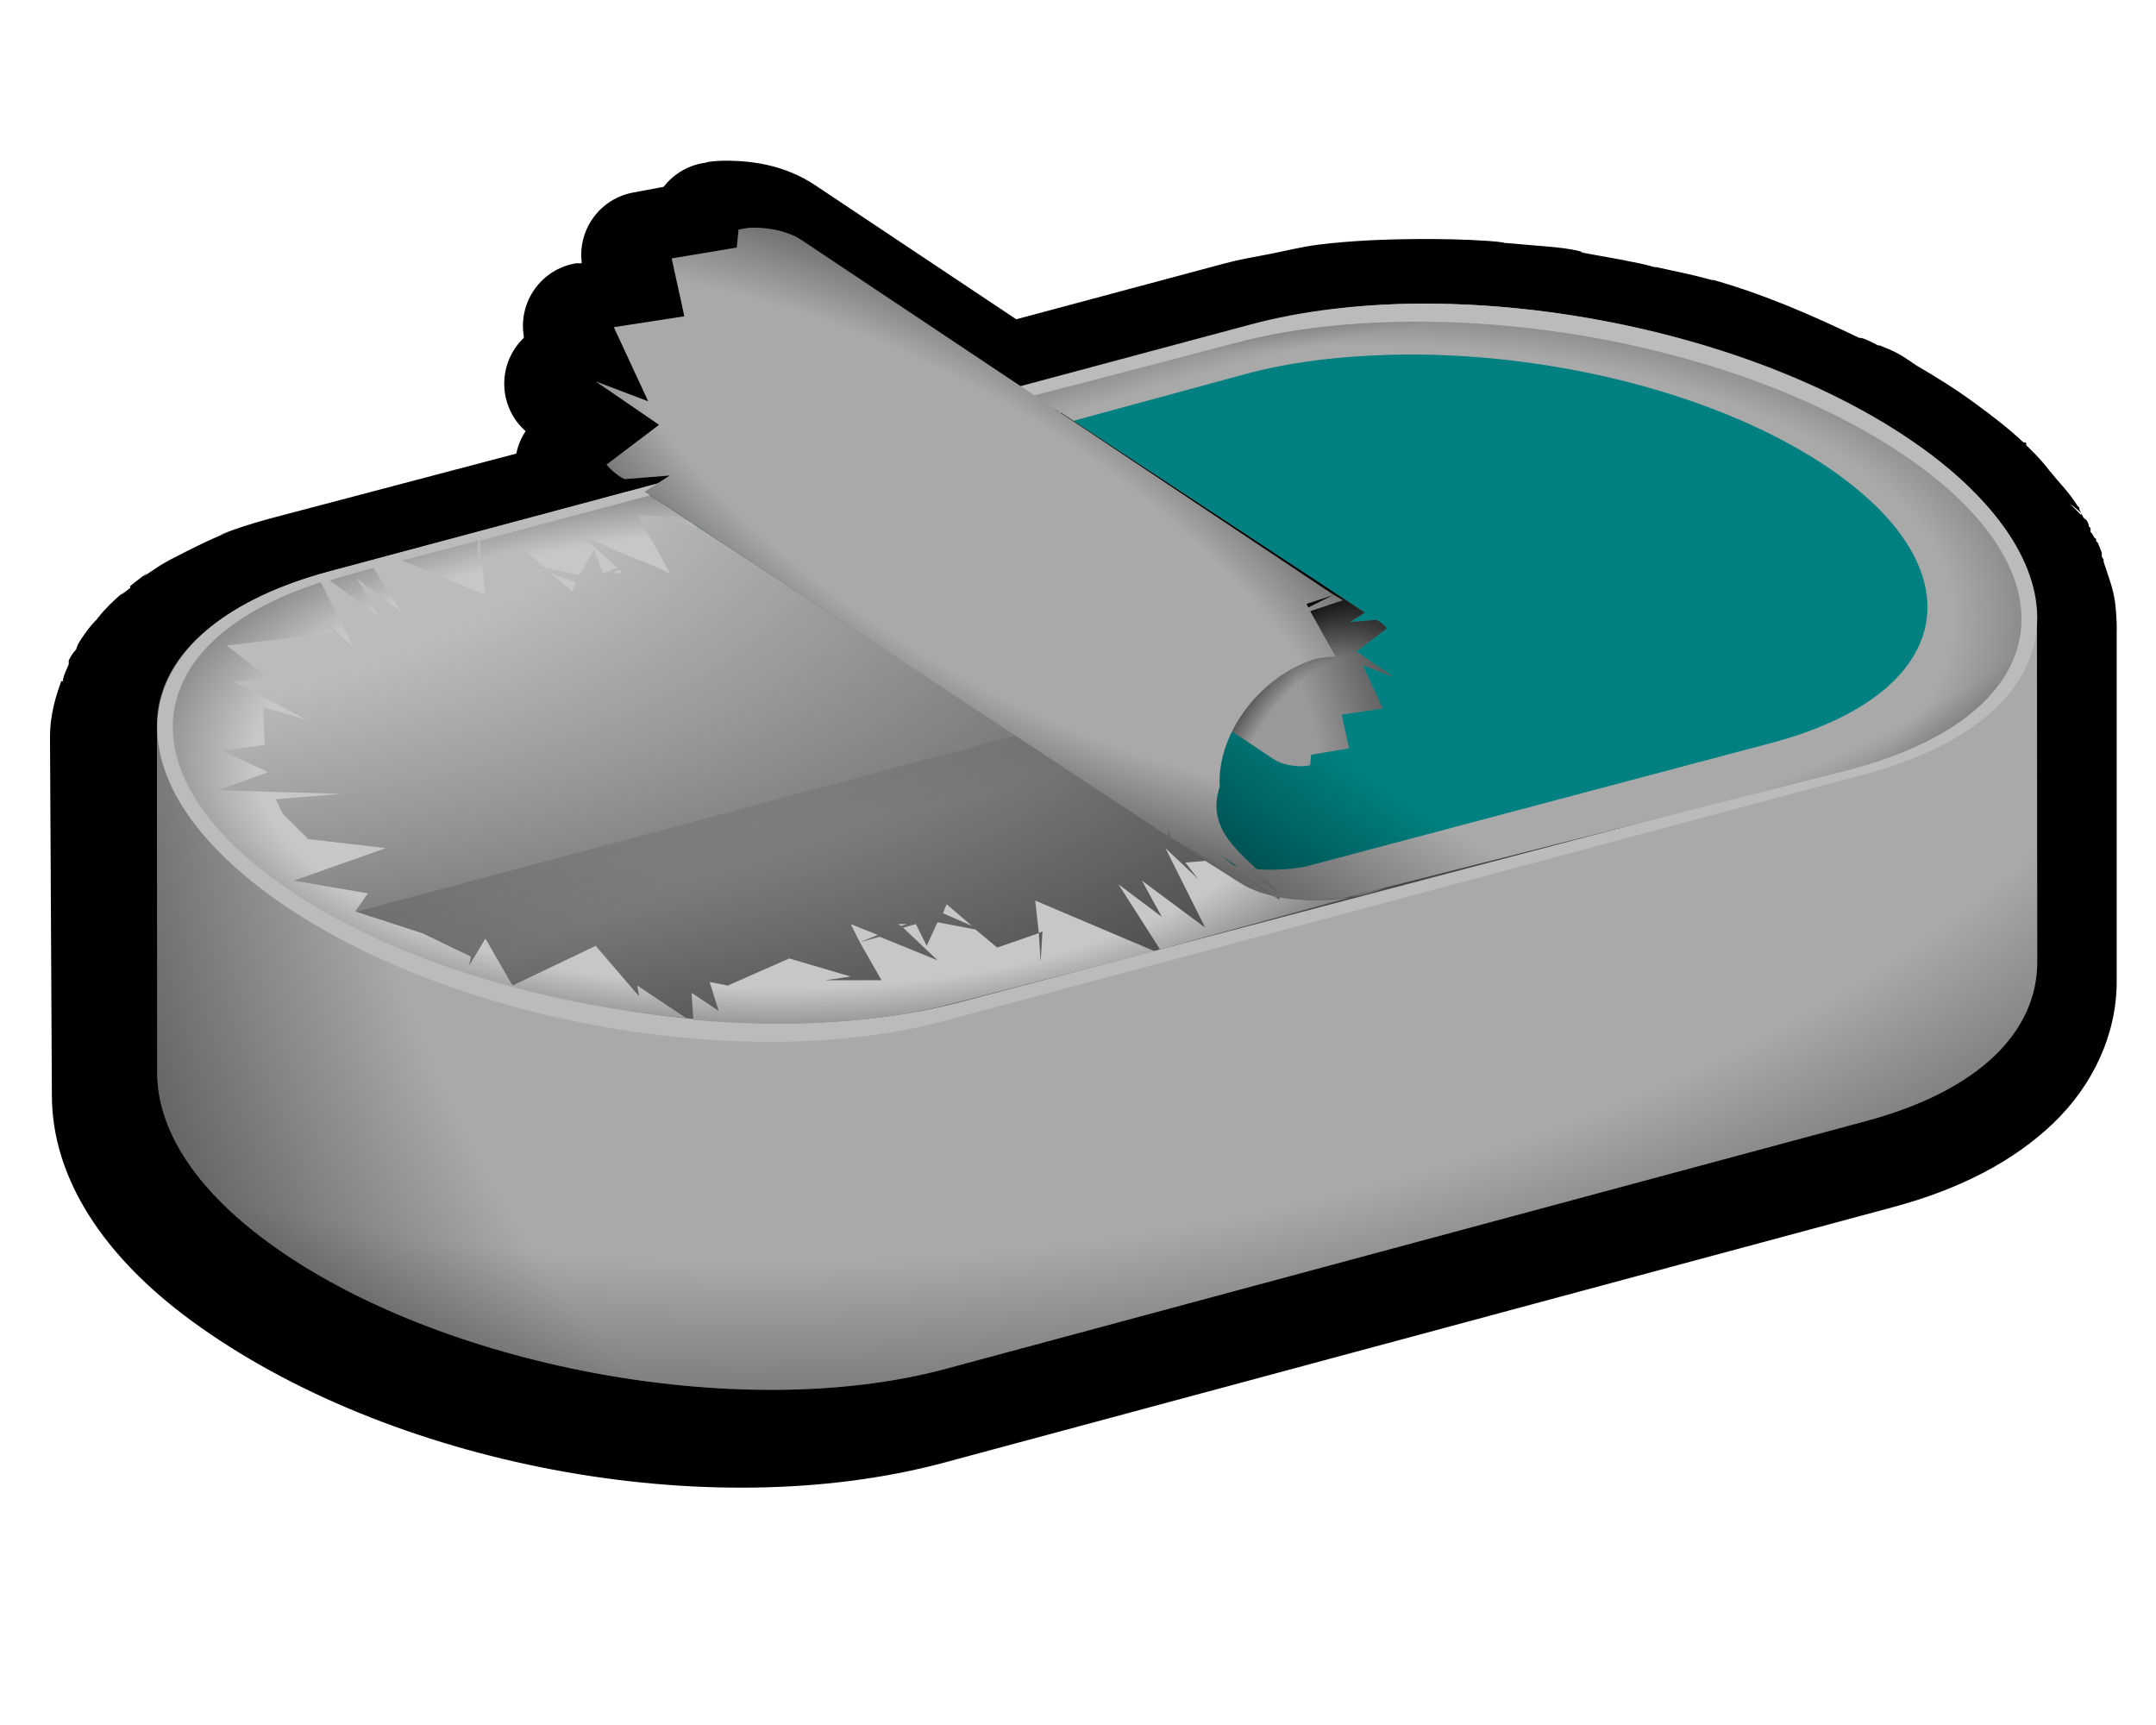 <?xml version="1.0" encoding="UTF-8" standalone="no"?>
<!-- Created with Inkscape (http://www.inkscape.org/) -->
<svg
    xmlns:inkscape="http://www.inkscape.org/namespaces/inkscape"
    xmlns:rdf="http://www.w3.org/1999/02/22-rdf-syntax-ns#"
    xmlns="http://www.w3.org/2000/svg"
    xmlns:sodipodi="http://sodipodi.sourceforge.net/DTD/sodipodi-0.dtd"
    xmlns:cc="http://creativecommons.org/ns#"
    xmlns:xlink="http://www.w3.org/1999/xlink"
    xmlns:dc="http://purl.org/dc/elements/1.1/"
    xmlns:svg="http://www.w3.org/2000/svg"
    xmlns:ns1="http://sozi.baierouge.fr"
    id="svg2"
    sodipodi:docname="sardine.svg"
    viewBox="0 0 500 400"
    sodipodi:version="0.32"
    version="1.0"
    inkscape:output_extension="org.inkscape.output.svg.inkscape"
    inkscape:version="0.46dev+devel"
    sodipodi:docbase="C:\Documents and Settings\Gráfica Universal\Desktop"
  >
  <defs
      id="defs4"
    >
    <linearGradient
        id="linearGradient11719"
      >
      <stop
          id="stop11721"
          style="stop-color:black;stop-opacity:0"
          offset="0"
      />
      <stop
          id="stop11723"
          style="stop-color:black;stop-opacity:0"
          offset="0.6"
      />
      <stop
          id="stop11725"
          style="stop-color:black"
          offset="1"
      />
    </linearGradient
    >
    <radialGradient
        id="radialGradient3220"
        xlink:href="#linearGradient11719"
        gradientUnits="userSpaceOnUse"
        cy="773.2"
        cx="531.91"
        gradientTransform="matrix(30.827 17.798 -9.38 16.246 -8889.2 -21937)"
        r="6.453"
        inkscape:collect="always"
    />
    <radialGradient
        id="radialGradient3223"
        xlink:href="#linearGradient11719"
        gradientUnits="userSpaceOnUse"
        cy="777.78"
        cx="531.4"
        gradientTransform="matrix(30.827 17.798 -9.38 16.246 -8889.2 -21937)"
        r="6.453"
        inkscape:collect="always"
    />
    <radialGradient
        id="radialGradient3227"
        xlink:href="#linearGradient11719"
        gradientUnits="userSpaceOnUse"
        cy="774.49"
        cx="533.46"
        gradientTransform="matrix(7.354 4.246 -7.1 12.298 1883.2 -11609)"
        r="3.757"
        inkscape:collect="always"
    />
    <radialGradient
        id="radialGradient3230"
        xlink:href="#linearGradient11719"
        gradientUnits="userSpaceOnUse"
        cy="775.64"
        cx="532.91"
        gradientTransform="matrix(14.769 -25.581 28.581 16.501 -29805 1010.9)"
        r="3.757"
        inkscape:collect="always"
    />
    <radialGradient
        id="radialGradient3245"
        xlink:href="#linearGradient11719"
        gradientUnits="userSpaceOnUse"
        cy="779.19"
        cx="528.41"
        gradientTransform="matrix(19.393 0 0 8.457 -10067 -6413.5)"
        r="10.466"
        inkscape:collect="always"
    />
    <radialGradient
        id="radialGradient3248"
        xlink:href="#linearGradient11719"
        gradientUnits="userSpaceOnUse"
        cy="769.26"
        cx="540.12"
        gradientTransform="matrix(29.157 16.834 -9.61 16.644 -7939.5 -21815)"
        r="11.848"
        inkscape:collect="always"
    />
    <radialGradient
        id="radialGradient3251"
        xlink:href="#linearGradient11719"
        gradientUnits="userSpaceOnUse"
        cy="777.18"
        cx="538"
        gradientTransform="matrix(27.315 -6.657 2.181 8.95 -16081 -3227.8)"
        r="11.848"
        inkscape:collect="always"
    />
    <radialGradient
        id="radialGradient3255"
        xlink:href="#linearGradient11719"
        gradientUnits="userSpaceOnUse"
        cy="777.18"
        cx="538"
        gradientTransform="matrix(20.155 -.449 .205 9.209 -10693 -6769.6)"
        r="11.848"
        inkscape:collect="always"
    />
    <radialGradient
        id="radialGradient3260"
        xlink:href="#linearGradient11719"
        gradientUnits="userSpaceOnUse"
        cy="799.53"
        cx="533.91"
        gradientTransform="matrix(52.798 -13.229 7.098 28.327 -33574 -15180)"
        r="13.156"
        inkscape:collect="always"
    />
    <radialGradient
        id="radialGradient3263"
        xlink:href="#linearGradient11719"
        gradientUnits="userSpaceOnUse"
        cy="1140.5"
        cx="-410.88"
        gradientTransform="matrix(55.685 9.25 12.477 21.61 8295.9 -20882)"
        r="14.813"
        inkscape:collect="always"
    />
    <radialGradient
        id="radialGradient3267"
        xlink:href="#linearGradient11719"
        gradientUnits="userSpaceOnUse"
        cy="785.24"
        cx="546.75"
        gradientTransform="matrix(-1.367 -17.559 31.834 -2.479 -24042 11667)"
        r="16.244"
        inkscape:collect="always"
    />
    <radialGradient
        id="radialGradient3270"
        xlink:href="#linearGradient11719"
        gradientUnits="userSpaceOnUse"
        cy="788.59"
        cx="545.99"
        gradientTransform="matrix(23.817 0 0 26.576 -12694 -20823)"
        r="16.244"
        inkscape:collect="always"
    />
  </defs
  >
  <sodipodi:namedview
      id="base"
      bordercolor="#666666"
      inkscape:pageshadow="2"
      inkscape:window-y="166"
      pagecolor="#ffffff"
      inkscape:window-height="749"
      width="500px"
      inkscape:zoom="0.76623338"
      inkscape:window-x="132"
      height="20cm"
      borderopacity="1.0"
      inkscape:current-layer="layer1"
      inkscape:cx="250"
      inkscape:cy="145.51702"
      showguides="true"
      inkscape:guide-bbox="true"
      units="cm"
      inkscape:window-width="1024"
      inkscape:pageopacity="0.0"
      inkscape:document-units="px"
  />
  <g
      id="layer1"
      inkscape:label="Layer 1"
      inkscape:groupmode="layer"
    >
    <path
        id="path10595"
        style="fill:#000000"
        d="m169.05 37.265c-4.06-0.05-5.77 0.493-5.19 0.433-3.94 0.456-7.53 2.484-9.95 5.623l-6.92 1.298c-7.62 1.321-12.91 8.315-12.11 16.005v0.432h-1.3c-8 1.323-13.41 8.87-12.11 16.87v0.433c-2.97 2.844-4.61 6.8-4.53 10.909s1.88 7.996 4.96 10.719c-1.05 1.573-1.78 3.333-2.16 5.193l-55.803 14.71c-3.124 0.83-6.516 1.79-9.949 3.02-3.662 1.32-3.877 1.55-0.865 0.44-3.145 1.17-6.237 2.68-9.516 4.32-2.77 1.38-5.018 2.55-6.489 3.46-0.149 0.09-1.024 0.69-2.595 1.73-2.883 1.92-3.949 2.97-3.461 2.6 4.22-3.25 3.997-3.47-0.865 0.43-0.002 0.14-0.002 0.29 0 0.43-2.367 1.93-2.816 2.06-0.865 0.44-0.831 0.68-2.103 1.68-3.893 3.46-2.07 2.07-2.948 3.36-3.028 3.46-0.106 0.12-1.391 1.21-3.46 4.32-0.985 1.5-0.979 1.64-1.298 2.6-0.216 0.3-0.813 0.71-1.73 2.59-0.002 0.01 0.065 0.69 0 0.87-0.29 0.8-1.155 2.48-1.298 3.46-0.049 0.13 0.048 0.29 0 0.43-0.018 0.05-0.415-0.05-0.433 0-1.051 3.05-2.6 7.39-2.595 12.98l0.433 83.05c0.016 19.06 11.81 37.24 32.442 52.34 45.683 33.44 119.64 47.53 174.33 32.88l220.17-59.27c15.5-4.15 27.98-10.63 37.2-19.46 9.23-8.84 14.72-20.63 14.71-32.88v-81.32c0 0.01 0.05-0.46 0-1.73-0.1-2.38-0.27-4.18-0.43-5.19-0.37-2.83-1.6-6.05-2.6-9.08-0.01-0.12 0.03-0.26 0-0.44-0.03-0.26-0.35-0.45-0.43-0.86-0.02-0.12 0.03-0.28 0-0.43 0 0 0.03-0.34 0-0.44 0 0-0.67-1.59-0.87-2.16-0.05-0.16-0.4-0.35-0.43-0.43 0 0 0.02-0.41 0-0.43-0.25-0.53-0.23-0.04-0.43-0.44-0.53-1.04-0.71-1.11-0.87-1.29-0.08-0.2 0.08-0.26 0-0.44-0.08-0.19 0.08-0.25 0-0.43 0.03 0.07-0.52-0.61-0.43-0.43-0.04-0.1 0-0.43 0-0.43-0.3-0.56-0.14-0.43-0.43-0.87-0.18-0.32-0.66-0.51-0.87-0.86-0.16-0.29-0.24-0.57-0.43-0.87 0.09 0.09-0.09 0.33 0 0.43-0.94-0.97-2.54-2.55-2.59-2.59-0.06-0.05 1.65 1.14 2.59 2.16-0.18-0.3-0.23-0.54-0.43-0.87-0.04-0.07 0-0.43 0-0.43l-0.43-0.43c-2.24-3.44-4.01-5.13-4.76-6.06-2.31-2.9-2.68-2.94-1.3-1.29 0.43 0.49-0.79-1.61-3.89-4.76-3.79-3.9-4.38-3.89-1.73-1.3-0.1-0.16-0.43-0.86-0.44-0.86 0.23 0.21 0.56 0.1 0-0.44h-0.43c-3.42-3.225-7.13-6.066-11.25-9.081-4.37-3.204-8.8-5.987-13.4-8.652-0.69-0.394-2.33-1.719-4.76-3.028-1.67-0.892-3.12-1.336-3.9-1.73 0 0-0.38 0.018-0.43 0 0.01 0.007-2.49-1.416-3.89-1.73-0.12-0.057-0.32 0.056-0.43 0-10.64-5.096-21.67-9.976-33.74-13.41-0.3-0.083-0.17 0.066-0.44 0-4.8-1.369-8.83-2.089-12.97-3.028-0.15-0.002-0.29-0.002-0.44 0-0.32-0.071-1.34-0.42-3.46-0.865-2.85-0.6-5.74-1.154-9.08-1.73-5.51-0.949-6.07-1.148-1.73-0.433 0.35 0.058-0.71-0.138-2.6-0.432 0.73 0.113-0.38-0.378-3.89-0.865-3.37-0.468-6.63-0.612-9.08-0.865-2.1-0.217-3.62-0.306-5.19-0.433 0.88 0.071-0.4-0.226-3.46-0.433-5.9-0.398-11.27-0.474-16.87-0.432-7.63 0.057-15.18 0.4-22.5 1.298-4.05 0.525-7.97 1.519-11.25 2.162-3.54 0.675-6.93 1.241-10.38 2.163l-48.44 12.977-46.72-31.144c-6.56-4.358-13.74-5.548-19.9-5.624z"
    />
    <path
        id="rect8598"
        style="fill:#a9a9a9"
        d="m329.01 70.408c-13.8 0.104-27.2 1.869-39.01 5.034l-213.51 57.048c-26.093 6.99-40.109 20.35-40.095 35.79l0.071 80.53c0.011 12.5 8.078 26.35 25.767 39.3 39.457 28.88 109.64 42.02 156.88 29.36l213.5-57.47c26.77-7.17 39.87-21.04 39.85-36.98l-0.07-78.75c-0.01-12.65-7.97-26.73-25.93-39.89-29.6-21.661-76.05-34.283-117.45-33.972z"
    />
    <path
        id="path10396"
        style="fill:url(#radialGradient3270)"
        d="m329.01 70.408c-13.8 0.104-27.2 1.869-39.01 5.034l-213.51 57.048c-26.093 6.99-40.109 20.35-40.095 35.79l0.071 80.53c0.011 12.5 8.078 26.35 25.767 39.3 39.457 28.88 109.64 42.02 156.88 29.36l213.5-57.47c26.77-7.17 39.87-21.04 39.85-36.98l-0.07-78.75c-0.01-12.65-7.97-26.73-25.93-39.89-29.6-21.661-76.05-34.283-117.45-33.972z"
    />
    <path
        id="path10402"
        style="fill:url(#radialGradient3267)"
        d="m329.01 70.408c-13.8 0.104-27.2 1.869-39.01 5.034l-213.51 57.048c-26.093 6.99-40.109 20.35-40.095 35.79l0.071 80.53c0.011 12.5 8.078 26.35 25.767 39.3 39.457 28.88 109.64 42.02 156.88 29.36l213.5-57.47c26.77-7.17 39.87-21.04 39.85-36.98l-0.07-78.75c-0.01-12.65-7.97-26.73-25.93-39.89-29.6-21.661-76.05-34.283-117.45-33.972z"
    />
    <path
        id="rect8596"
        style="fill:#bbbbbb"
        d="m76.443 132.47l213.58-57.23c47.24-12.657 117.04 0.409 156.5 29.29 39.45 28.89 33.19 62.34-14.04 74.99l-213.58 57.23c-47.24 12.66-117.04-0.41-156.5-29.29h0.005c-39.459-28.89-33.199-62.33 14.038-74.99z"
    />
    <path
        id="rect10451"
        style="fill:url(#radialGradient3263)"
        d="m84.646 132.84l201.58-53.189c47.29-12.477 116.14-0.325 154.39 27.249 38.24 27.57 30.96 59.81-16.32 72.28l-201.59 53.19c-47.28 12.48-116.13 0.33-154.38-27.24-38.244-27.57-30.967-59.81 16.316-72.29z"
    />
    <path
        id="rect10455"
        style="fill:url(#radialGradient3260)"
        d="m329.01 150.94c-13.8 0.11-27.2 1.87-39.01 5.04l-210.15 56.2c39.44 22.42 100.08 31.47 143.03 20.14l201.34-53.27c3.1-0.82 6.06-1.54 8.81-2.52-29.17-16.38-68.45-25.85-104.02-25.59z"
    />
    <path
        id="rect8603"
        style="fill:#a9a9a9"
        d="m326.91 74.603c-13.77 0.143-27.18 1.545-39.01 4.614l-137.16 35.653 136.74 89.76c6.06 3.97 16.2 4.81 25.17 3.36l115.77-29.36c47.33-12.28 53.97-44.18 15.1-71.73-29.16-20.658-75.3-32.727-116.61-32.297z"
    />
    <path
        id="rect10373"
        style="fill:#c7c7c7"
        d="m321.04 205.89c-10.12 4.02-25.48 4.03-33.56-1.26l-7.97-5.03-4.61 0.42 2.93 3.78-7.55-7.14 9.23 18.46-14.68-10.91 4.61 8.39-10.06-7.55 9.65 15.1 52.01-14.26zm-170.3-91.02l-39.43 10.49 0.42 5.03 9.23-3.36 5.45 4.62 7.97 1.68 3.36-5.88 2.09 5.46 3.36-1.26-8.39-7.55 13.42 5.87h0.42l6.71 2.94-2.51-4.62-5.04-8.81 10.07 0.42-7.13-5.03zm7.13 5.03l-2.94 0.42 7.13 2.1-3.77-2.52h-0.42zm-46.14 10.49l-1.26 0.42 0.42-5.45-17.617 4.61 19.297 7.97-0.84-7.55zm-25.169 1.26l-5.872 1.68c-1.479 0.38-2.795 0.83-4.195 1.26l11.326 8.38-5.034-8.8 10.067 7.55-6.292-10.07zm57.049 0.42l-1.68 0.84h2.52l-0.84-0.84zm-15.94 0.84l5.03 4.19 0.84-2.1-5.87-2.09zm-53.273 2.09c-41.532 13.41-46.296 43.79-9.228 70.05 23.815 16.88 59.321 27.76 93.961 31.04l-11.33-7.55 0.42 2.52-10.07-11.74-19.29 9.22-6.29-10.9-3.78 6.29 0.42-2.1-11.323-5.45-15.52-5.03 2.936-4.2-17.198-2.94 21.392-7.55-18.036-2.09-5.873-5.87-1.677-3.36 15.1-1.26-28.523-0.84 11.745-4.19-10.906-5.04 10.067-1.25-0.42-8.81 10.067 2.93-16.778-8.81 7.97-0.83-9.648-7.55 24.748-2.94-2.936-3.78 7.55 7.13-7.55-15.1zm165.68 73.83l0.84 7.55 0.84-0.42-0.42 7.13-0.42-6.71-9.65 3.35-5.03-4.19-8.81-1.68-2.51 5.46-2.52-5.04-2.94 0.84 7.97 7.55-13.42-5.45-4.61 1.26 5.03 8.81h-13l5.87-0.84-14.26-4.2-14.27 6.29-4.19-0.84 2.1 6.72-6.29-4.2 0.42 6.29c21.32 1.87 42.11 0.86 59.98-3.77l46.98-12.17-27.69-11.74zm-40.68 9.65l4.19-1.68-6.29-2.52 2.1 4.2zm20.13-8.81l-0.84 2.1 6.71 2.93-5.87-5.03zm-11.33 4.61l0.84 0.42 1.26-0.42h-2.1z"
    />
    <path
        id="path10419"
        style="fill:url(#radialGradient3255)"
        d="m326.91 74.603c-13.77 0.143-27.18 1.545-39.01 4.614l-137.16 35.653 136.74 89.76c6.06 3.97 16.2 4.81 25.17 3.36l115.77-29.36c47.33-12.28 53.97-44.18 15.1-71.73-29.16-20.658-75.3-32.727-116.61-32.297z"
    />
    <path
        id="path10464"
        style="fill:#008080"
        d="m322.69 82.265c-12.06 0.307-23.81 1.712-34.18 4.557l-127.7 34.718 119.79 76.84c5.31 3.39 14.19 3.99 22.04 2.6l108.97-28.92c41.47-11.38 47.29-39.42 13.23-63.04-25.54-17.711-65.96-27.676-102.15-26.755z"
    />
    <path
        id="path10423"
        style="fill:url(#radialGradient3251)"
        d="m326.91 74.603c-13.77 0.143-27.18 1.545-39.01 4.614l-137.16 35.653 136.74 89.76c6.06 3.97 16.2 4.81 25.17 3.36l115.77-29.36c47.33-12.28 53.97-44.18 15.1-71.73-29.16-20.658-75.3-32.727-116.61-32.297z"
    />
    <path
        id="path10435"
        style="fill:url(#radialGradient3248)"
        d="m326.91 74.603c-13.77 0.143-27.18 1.545-39.01 4.614l-137.16 35.653 136.74 89.76c6.06 3.97 16.2 4.81 25.17 3.36l115.77-29.36c47.33-12.28 53.97-44.18 15.1-71.73-29.16-20.658-75.3-32.727-116.61-32.297z"
    />
    <path
        id="path10447"
        style="fill:url(#radialGradient3245)"
        d="m321.04 205.89c-10.12 4.02-25.48 4.03-33.56-1.26l-7.97-5.03-4.61 0.42 2.93 3.78-7.55-7.14 9.23 18.46-14.68-10.91 4.61 8.39-10.06-7.55 9.65 15.1 52.01-14.26zm-170.3-91.02l-39.43 10.49 0.42 5.03 9.23-3.36 5.45 4.62 7.97 1.68 3.36-5.88 2.09 5.46 3.36-1.26-8.39-7.55 13.42 5.87h0.42l6.71 2.94-2.51-4.62-5.04-8.81 10.07 0.42-7.13-5.03zm7.13 5.03l-2.94 0.42 7.13 2.1-3.77-2.52h-0.42zm-46.14 10.49l-1.26 0.42 0.42-5.45-17.617 4.61 19.297 7.97-0.84-7.55zm-25.169 1.26l-5.872 1.68c-1.479 0.38-2.795 0.83-4.195 1.26l11.326 8.38-5.034-8.8 10.067 7.55-6.292-10.07zm57.049 0.42l-1.68 0.84h2.52l-0.84-0.84zm-15.94 0.84l5.03 4.19 0.84-2.1-5.87-2.09zm-53.273 2.09c-41.532 13.41-46.296 43.79-9.228 70.05 23.815 16.88 59.321 27.76 93.961 31.04l-11.33-7.55 0.42 2.52-10.07-11.74-19.29 9.22-6.29-10.9-3.78 6.29 0.42-2.1-11.323-5.45-15.52-5.03 2.936-4.2-17.198-2.94 21.392-7.55-18.036-2.09-5.873-5.87-1.677-3.36 15.1-1.26-28.523-0.84 11.745-4.19-10.906-5.04 10.067-1.25-0.42-8.81 10.067 2.93-16.778-8.81 7.97-0.83-9.648-7.55 24.748-2.94-2.936-3.78 7.55 7.13-7.55-15.1zm165.68 73.83l0.84 7.55 0.84-0.42-0.42 7.13-0.42-6.71-9.65 3.35-5.03-4.19-8.81-1.68-2.51 5.46-2.52-5.04-2.94 0.84 7.97 7.55-13.42-5.45-4.61 1.26 5.03 8.81h-13l5.87-0.84-14.26-4.2-14.27 6.29-4.19-0.84 2.1 6.72-6.29-4.2 0.42 6.29c21.32 1.87 42.11 0.86 59.98-3.77l46.98-12.17-27.69-11.74zm-40.68 9.65l4.19-1.68-6.29-2.52 2.1 4.2zm20.13-8.81l-0.84 2.1 6.71 2.93-5.87-5.03zm-11.33 4.61l0.84 0.42 1.26-0.42h-2.1z"
    />
    <path
        id="path10394"
        style="fill:#999999"
        d="m301.87 177.69c0.64 0.01 1.3-0.17 1.95-0.24l0.25-2.44 8.79-1.47-1.71-7.81 9.52-1.47-4.64-10.01 7.08 2.68-8.54-5.86 7.08-5.37c-0.47-0.57-1.08-1.14-1.95-1.71l-0.49-0.25-6.11 0.49 3.42-2.19-70.58-46.408-0.24 0.733-0.25-0.977-1.71-0.977 0.25 1.954 0.48 0.244-0.48 0.489-5.13 5.132c0.41 6.73-4.94 14.48-12.46 17.09-1.06 0.37-2.12 0.39-3.17 0.49l3.42 6.11-4.4 1.46 1.22 0.73 3.42-1.71 0.24 0.49-3.66 1.22 71.8 47.87c1.8 1.2 4.15 1.68 6.6 1.71zm-57.88-80.592v-0.733l-4.89-3.175 4.89 3.908z"
    />
    <path
        id="path10427"
        style="fill:url(#radialGradient3230)"
        d="m301.87 177.69c0.64 0.01 1.3-0.17 1.95-0.24l0.25-2.44 8.79-1.47-1.71-7.81 9.52-1.47-4.64-10.01 7.08 2.68-8.54-5.86 7.08-5.37c-0.47-0.57-1.08-1.14-1.95-1.71l-0.49-0.25-6.11 0.49 3.42-2.19-70.58-46.408-0.24 0.733-0.25-0.977-1.71-0.977 0.25 1.954 0.48 0.244-0.48 0.489-5.13 5.132c0.41 6.73-4.94 14.48-12.46 17.09-1.06 0.37-2.12 0.39-3.17 0.49l3.42 6.11-4.4 1.46 1.22 0.73 3.42-1.71 0.24 0.49-3.66 1.22 71.8 47.87c1.8 1.2 4.15 1.68 6.6 1.71zm-57.88-80.592v-0.733l-4.89-3.175 4.89 3.908z"
    />
    <path
        id="path10431"
        style="fill:url(#radialGradient3227)"
        d="m301.87 177.69c0.64 0.01 1.3-0.17 1.95-0.24l0.25-2.44 8.79-1.47-1.71-7.81 9.52-1.47-4.64-10.01 7.08 2.68-8.54-5.86 7.08-5.37c-0.47-0.57-1.08-1.14-1.95-1.71l-0.49-0.25-6.11 0.49 3.42-2.19-70.58-46.408-0.24 0.733-0.25-0.977-1.71-0.977 0.25 1.954 0.48 0.244-0.48 0.489-5.13 5.132c0.41 6.73-4.94 14.48-12.46 17.09-1.06 0.37-2.12 0.39-3.17 0.49l3.42 6.11-4.4 1.46 1.22 0.73 3.42-1.71 0.24 0.49-3.66 1.22 71.8 47.87c1.8 1.2 4.15 1.68 6.6 1.71zm-57.88-80.592v-0.733l-4.89-3.175 4.89 3.908z"
    />
    <path
        id="rect9486"
        style="fill:#a9a9a9"
        d="m174.65 52.791c-1.11-0.014-2.25 0.303-3.36 0.419l-0.42 4.195-15.1 2.517 2.94 13.422-16.36 2.517 7.97 17.198-12.17-4.614 14.69 10.067-12.17 9.228c0.8 0.97 1.86 1.96 3.36 2.94l0.84 0.42 10.48-0.84-5.87 3.77 121.22 79.7 0.42-1.26 0.42 1.68 2.94 1.68 22.23 12.79-0.84-0.42 0.84-0.84c-5.55-7.93-17.77-13.04-13.84-24.96-0.71-11.56 8.47-24.87 21.39-29.36 1.83-0.63 3.65-0.66 5.45-0.84l-5.87-10.48 7.55-2.52-2.1-1.26-5.87 2.94-0.42-0.84 6.29-2.1-123.32-82.213c-3.09-2.053-7.11-2.884-11.32-2.936zm122.06 154.57v1.26l-14.26-10.7 14.26 9.44z"
    />
    <path
        id="path10439"
        style="fill:url(#radialGradient3223)"
        d="m174.65 52.791c-1.11-0.014-2.25 0.303-3.36 0.419l-0.42 4.195-15.1 2.517 2.94 13.422-16.36 2.517 7.97 17.198-12.17-4.614 14.69 10.067-12.17 9.228c0.8 0.97 1.86 1.96 3.36 2.94l0.84 0.42 10.48-0.84-5.87 3.77 121.22 79.7 0.42-1.26 0.42 1.68 2.94 1.68 22.23 12.79-0.84-0.42 0.84-0.84c-5.55-7.93-17.77-13.04-13.84-24.96-0.71-11.56 8.47-24.87 21.39-29.36 1.83-0.63 3.65-0.66 5.45-0.84l-5.87-10.48 7.55-2.52-2.1-1.26-5.87 2.94-0.42-0.84 6.29-2.1-123.32-82.213c-3.09-2.053-7.11-2.884-11.32-2.936zm122.06 154.57v1.26l-14.26-10.7 14.26 9.44z"
    />
    <path
        id="path10443"
        style="fill:url(#radialGradient3220)"
        d="m174.65 52.791c-1.11-0.014-2.25 0.303-3.36 0.419l-0.42 4.195-15.1 2.517 2.94 13.422-16.36 2.517 7.97 17.198-12.17-4.614 14.69 10.067-12.17 9.228c0.8 0.97 1.86 1.96 3.36 2.94l0.84 0.42 10.48-0.84-5.87 3.77 121.22 79.7 0.42-1.26 0.42 1.68 2.94 1.68 22.23 12.79-0.84-0.42 0.84-0.84c-5.55-7.93-17.77-13.04-13.84-24.96-0.71-11.56 8.47-24.87 21.39-29.36 1.83-0.63 3.65-0.66 5.45-0.84l-5.87-10.48 7.55-2.52-2.1-1.26-5.87 2.94-0.42-0.84 6.29-2.1-123.32-82.213c-3.09-2.053-7.11-2.884-11.32-2.936zm122.06 154.57v1.26l-14.26-10.7 14.26 9.44z"
    />
  </g
  >
</svg
>
